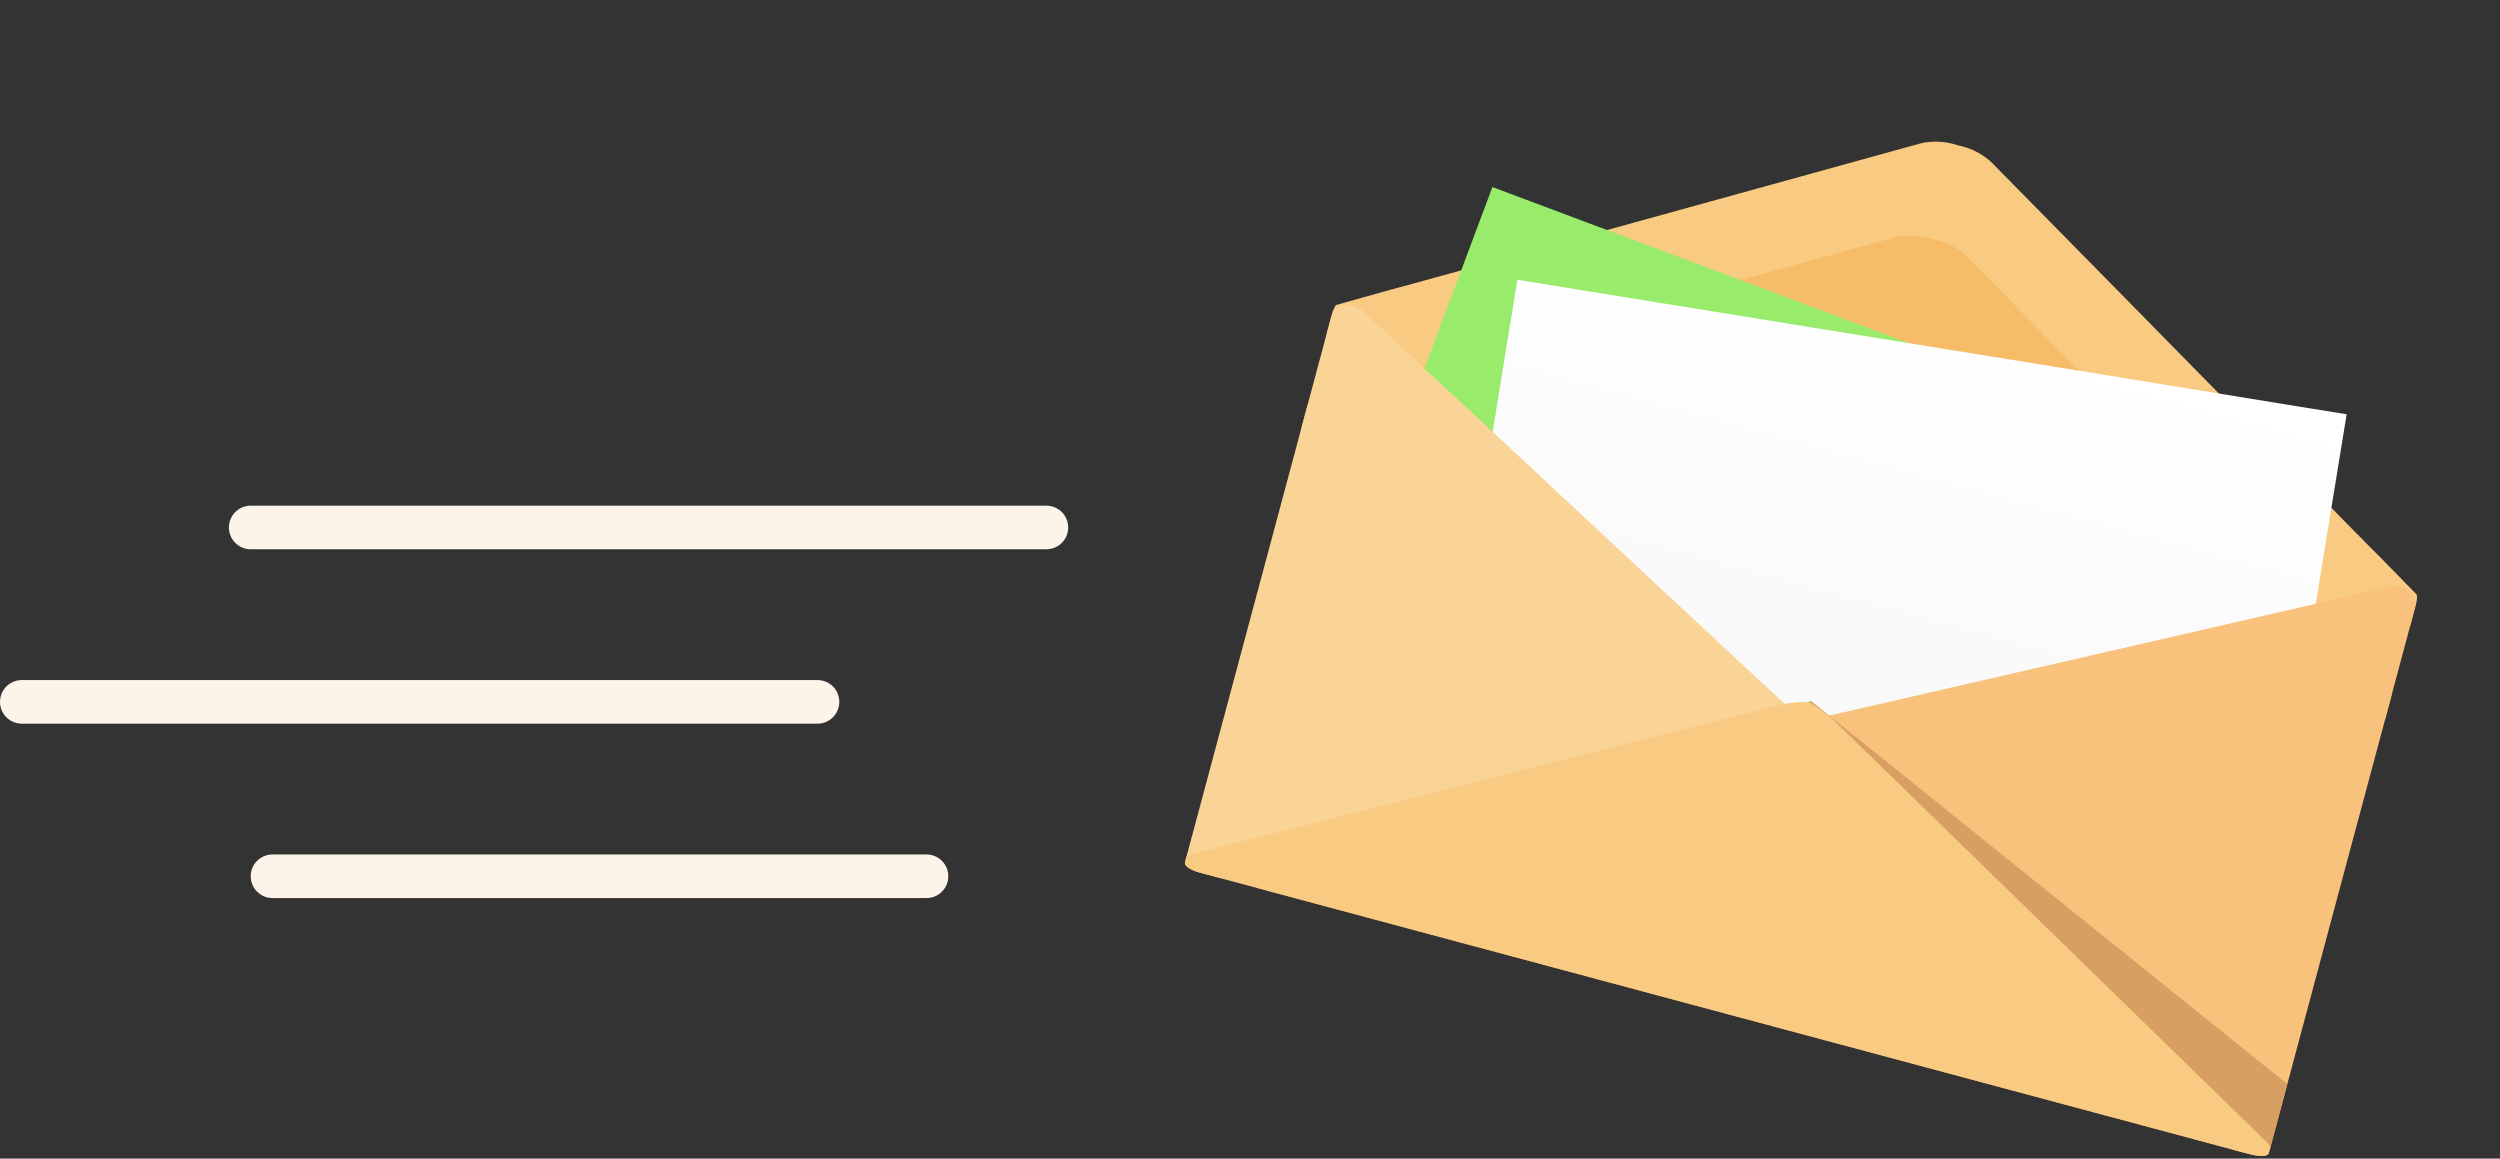 <svg xmlns="http://www.w3.org/2000/svg" xmlns:xlink="http://www.w3.org/1999/xlink" width="229.359" height="106.293" viewBox="0 0 229.359 106.293"><rect x="0" y="0" width="229.359" height="106.293" fill="#333333" stroke="none"/><defs><style>.a{fill:#f8ca82;}.b{fill:url(#a);}.c{fill:#98eb6b;}.d{fill:url(#b);}.e{fill:#fad397;}.f{fill:#f8c17c;}.g{fill:#d89f62;}.h{fill:none;stroke:#fcf4e8;stroke-linecap:round;stroke-width:4px;}</style><linearGradient id="a" x1="0.5" y1="1" x2="0.5" gradientUnits="objectBoundingBox"><stop offset="0" stop-color="#e7b056"/><stop offset="0.768" stop-color="#f7bc67"/></linearGradient><linearGradient id="b" x1="0.5" x2="0.5" y2="1" gradientUnits="objectBoundingBox"><stop offset="0" stop-color="#fff"/><stop offset="0.97" stop-color="#f7f7f7"/></linearGradient></defs><g transform="translate(-473.5 -182.109)"><g transform="matrix(0.966, 0.259, -0.259, 0.966, 603.425, 182.108)"><path class="a" d="M102.943,29.81v2c-.124.078-.295.171-.434.264l-3.847,2.28c-.279.155-.543.341-.869.512a.015.015,0,0,1-.015.015h-.015c-.993.574-2.172,1.257-3.227,1.877-.667.4-1.3.76-1.815,1.07l-4.855,2.854-1.877,1.1L60.625,56.693l-.434.264-.295.171-.9.527-.667.4-2.342,1.381-1.194.7a5.662,5.662,0,0,1-1.381.528c-.046.015-.093.015-.14.031a6.948,6.948,0,0,1-1.8.14,6.948,6.948,0,0,1-1.8-.14c-.047-.015-.093-.015-.14-.031a5.658,5.658,0,0,1-1.38-.528l-1.194-.714-1.194-.7-1.148-.667-.512-.31-.155-.093-.9-.527L30.747,49.9,17.608,42.173,15.08,40.684,10.224,37.83c-.357-.2-.76-.45-1.194-.7-1.21-.714-2.653-1.567-3.847-2.249H5.167a.015.015,0,0,1-.015-.015c-.326-.171-.59-.357-.869-.512L.435,32.075c-.14-.093-.31-.186-.434-.264v-2a2.429,2.429,0,0,1,.14-.869.015.015,0,0,1,.015-.015c.093-.062.186-.109.279-.171l1.257-.745,2.591-1.536C5.927,25.529,8.6,23.946,10.224,23l.186-.109,4.669-2.746,7.306-4.3,2.11-1.241L48.152.693A6.333,6.333,0,0,1,51.472.01a6.3,6.3,0,0,1,3.32.683L70.63,10l7.818,4.607L80.481,15.8l7.384,4.343L92.72,23c.14.078.279.155.434.248.993.59,2.265,1.35,3.459,2.032.745.45,1.458.853,2.048,1.194l1.6.946.993.59,1.256.745c.093.062.186.109.279.171A2.2,2.2,0,0,1,102.943,29.81Z" transform="translate(-0.001)"/><path class="b" d="M102.943,74.1v2c-.124.078-.279.171-.434.264l-3.847,2.28c-.9.512-2.11,1.225-3.289,1.908-.962.574-1.924,1.132-2.653,1.567l-7.648,4.5L69.281,95.907l-.186.109-1.443.838-3.537,2.079-.171.109-9.152,5.383a5.662,5.662,0,0,1-1.381.528,6.712,6.712,0,0,1-1.939.171,6.705,6.705,0,0,1-1.939-.171,5.658,5.658,0,0,1-1.38-.528l-9.137-5.367L39,99.041l-2-1.179-1.706-1.008L33.834,96,18.57,87.018l-8.346-4.9c-.574-.341-1.272-.745-2.017-1.194-1.365-.791-2.854-1.675-3.925-2.28L.435,76.361C.3,76.268.125,76.175,0,76.1v-2a2.427,2.427,0,0,1,.14-.869.015.015,0,0,1,.015-.015c.093-.062.186-.109.279-.171L1.692,72.3l2.591-1.536c.264-.155.559-.326.869-.512,1.3-.76,2.932-1.722,4.235-2.466a.39.39,0,0,1,.109-.062c.264-.155.5-.31.729-.434l5.988-3.521,12.457-7.322,6.717-3.956,12.767-7.508a6.333,6.333,0,0,1,3.32-.683,6.3,6.3,0,0,1,3.32.683l12.782,7.508,6.36,3.754L87.26,64.075l5.461,3.211c.248.155.543.31.838.5a5.149,5.149,0,0,1,.559.326c1.194.7,2.544,1.489,3.677,2.14.31.186.6.357.869.512l2.591,1.536,1.256.745c.093.062.186.109.279.171A2.213,2.213,0,0,1,102.943,74.1Z" transform="translate(-0.001 -35.382)"/><path class="c" d="M115.7,80.869l-.636,6.484-.714,7.415-.558,5.678-.915,9.447-.76,7.865-.62,6.36-4.1-.4-6.7-.652-8.78-.853-.45-.031-11.774-1.148-8.858-.853-3.987-.388-2.668-.264-2.544-.248-14.5-1.412L34.8,116.672l1.21-12.472.822-8.408.45-4.685L37.3,91l.915-9.447L39,73.423l11.185,1.086,13,1.256,16.443,1.6,22.106,2.156Z" transform="translate(-27.802 -58.66)"/><path class="d" d="M158.673,115.885l-12.348,1.257-14.861,1.489-.357.047-2.5.248-6.624.667-8.082.822-12.875,1.3H101l-4.452.45-4.84.5-9.711.977-.652-6.391-.76-7.57-.962-9.463-.574-5.724-.822-8.066-.6-6L90.681,79.1l23.16-2.358,15.745-1.6,12.907-1.3,7.415-.745,4.39-.45.543,5.383.326,3.257.9,8.873.062.6.419,4.033.838,8.408Z" transform="translate(-62.013 -58.044)"/><g transform="translate(0 28.591)"><path class="e" d="M53.628,169.48s-.341.2-.9.5c-.341.186-.776.4-1.257.682-.233.124-.5.264-.776.4l-1.024.543-.14.062-.326.186-2.249,1.179-3.1,1.644c-.279.14-.558.295-.822.45-.481.248-.946.512-1.365.714-.745.4-1.319.714-1.536.822-.171.093-.59.31-1.132.6l-.015.015c-.714.372-1.629.869-2.544,1.35l-11.169,5.926-4.84,2.575-15,7.958c-.6.31-1.257.667-1.861.977H1.708a4.735,4.735,0,0,1-.481-.015,2.808,2.808,0,0,1-.884-.186,1.3,1.3,0,0,1-.264-.171.387.387,0,0,1-.062-.109.519.519,0,0,1,0-.155A1.254,1.254,0,0,1,0,195.184V143.837a2.006,2.006,0,0,1,.14-.791.015.015,0,0,1,.015-.015,1.252,1.252,0,0,1,1.086-.791,1.063,1.063,0,0,1,.45-.031,2.819,2.819,0,0,1,1.272.388l5.693,3.009.62.341.109.062.093.046,2.435,1.287c.31.155.652.357,1.024.543,1.272.667,2.839,1.489,4.1,2.172.279.14.543.295.791.419L33.6,158.854l14.287,7.586.791.419c.031.015.062.015.078.031a.834.834,0,0,1,.171.078c.14.077.279.139.4.217.015.015.046.015.062.031.186.093.357.186.527.279.683.357,1.241.652,1.551.838a2.516,2.516,0,0,1,.31.155c.062.046.5.264.946.527.015,0,.015.015.031.015a.937.937,0,0,1,.217.109A6.838,6.838,0,0,1,53.628,169.48Z" transform="translate(-0.001 -142.199)"/><g transform="translate(49.319 0.048)"><path class="f" d="M298.893,143.732c.015.158.027.472.027.7v51.01c0,.05-.018.2-.018.224v.112s-.153.111-.34.238l-.938.2c-.224.026-.593.048-.819.048h-1.043a1.985,1.985,0,0,1-.774-.191l-1.138-.6-.727-.383-30.283-16.067-.726-.385-2.97-1.588-.725-.387-2.987-1.588-.725-.386-4.959-2.626-.726-.384-.439-.232-.727-.382s-.174-.09-.407-.216c-1.238-.672-2.152-1.162-2.152-1.176s.395-.21.861-.462l.624-.337.424-.23c.035-.019.4-.208.6-.316,0,0,1.074-.587,2.186-1.161l.054-.028.134-.07c.015-.008.192-.1.35-.182l.65-.346,29.547-15.675.725-.386,5.193-2.751.726-.385,8.223-4.362c.2-.106.533-.264.741-.352a2.43,2.43,0,0,1,.491-.162,2.724,2.724,0,0,1,.807.005l.847.445A2.393,2.393,0,0,1,298.893,143.732Z" transform="translate(-245.297 -142.439)"/></g></g><path class="g" d="M130.753,284.933v6.209a1.179,1.179,0,0,1-.018.26.417.417,0,0,1,0,.151v.014c-.129.287-.717.465-1.728.465H34.81l18.545-12.35.018-.014,23.214-15.454,2.261-1.491.606-.41,2,.875Z" transform="translate(-27.811 -209.572)"/><path class="a" d="M102.942,291.522v.233a1.206,1.206,0,0,1-.018.26.427.427,0,0,1,0,.151v.014c-.126.287-.7.465-1.686.465H1.7c-.986,0-1.56-.178-1.686-.465v-.014a.427.427,0,0,1,0-.151,1.207,1.207,0,0,1-.018-.26v-.233a2.94,2.94,0,0,1,.7-.493l47.866-26.8c.018,0,.018-.013.036-.027l.161-.082a10.167,10.167,0,0,1,2.708-1.04,6.409,6.409,0,0,1,.825.233,11.4,11.4,0,0,1,1.883.808c.072.041.125.068.2.109l47.866,26.8A4.013,4.013,0,0,1,102.942,291.522Z" transform="translate(0 -210.184)"/></g><line class="h" x2="73" transform="translate(496.5 230.5)"/><line class="h" x2="60" transform="translate(498.5 262.5)"/><line class="h" x2="73" transform="translate(475.5 246.5)"/></g></svg>
